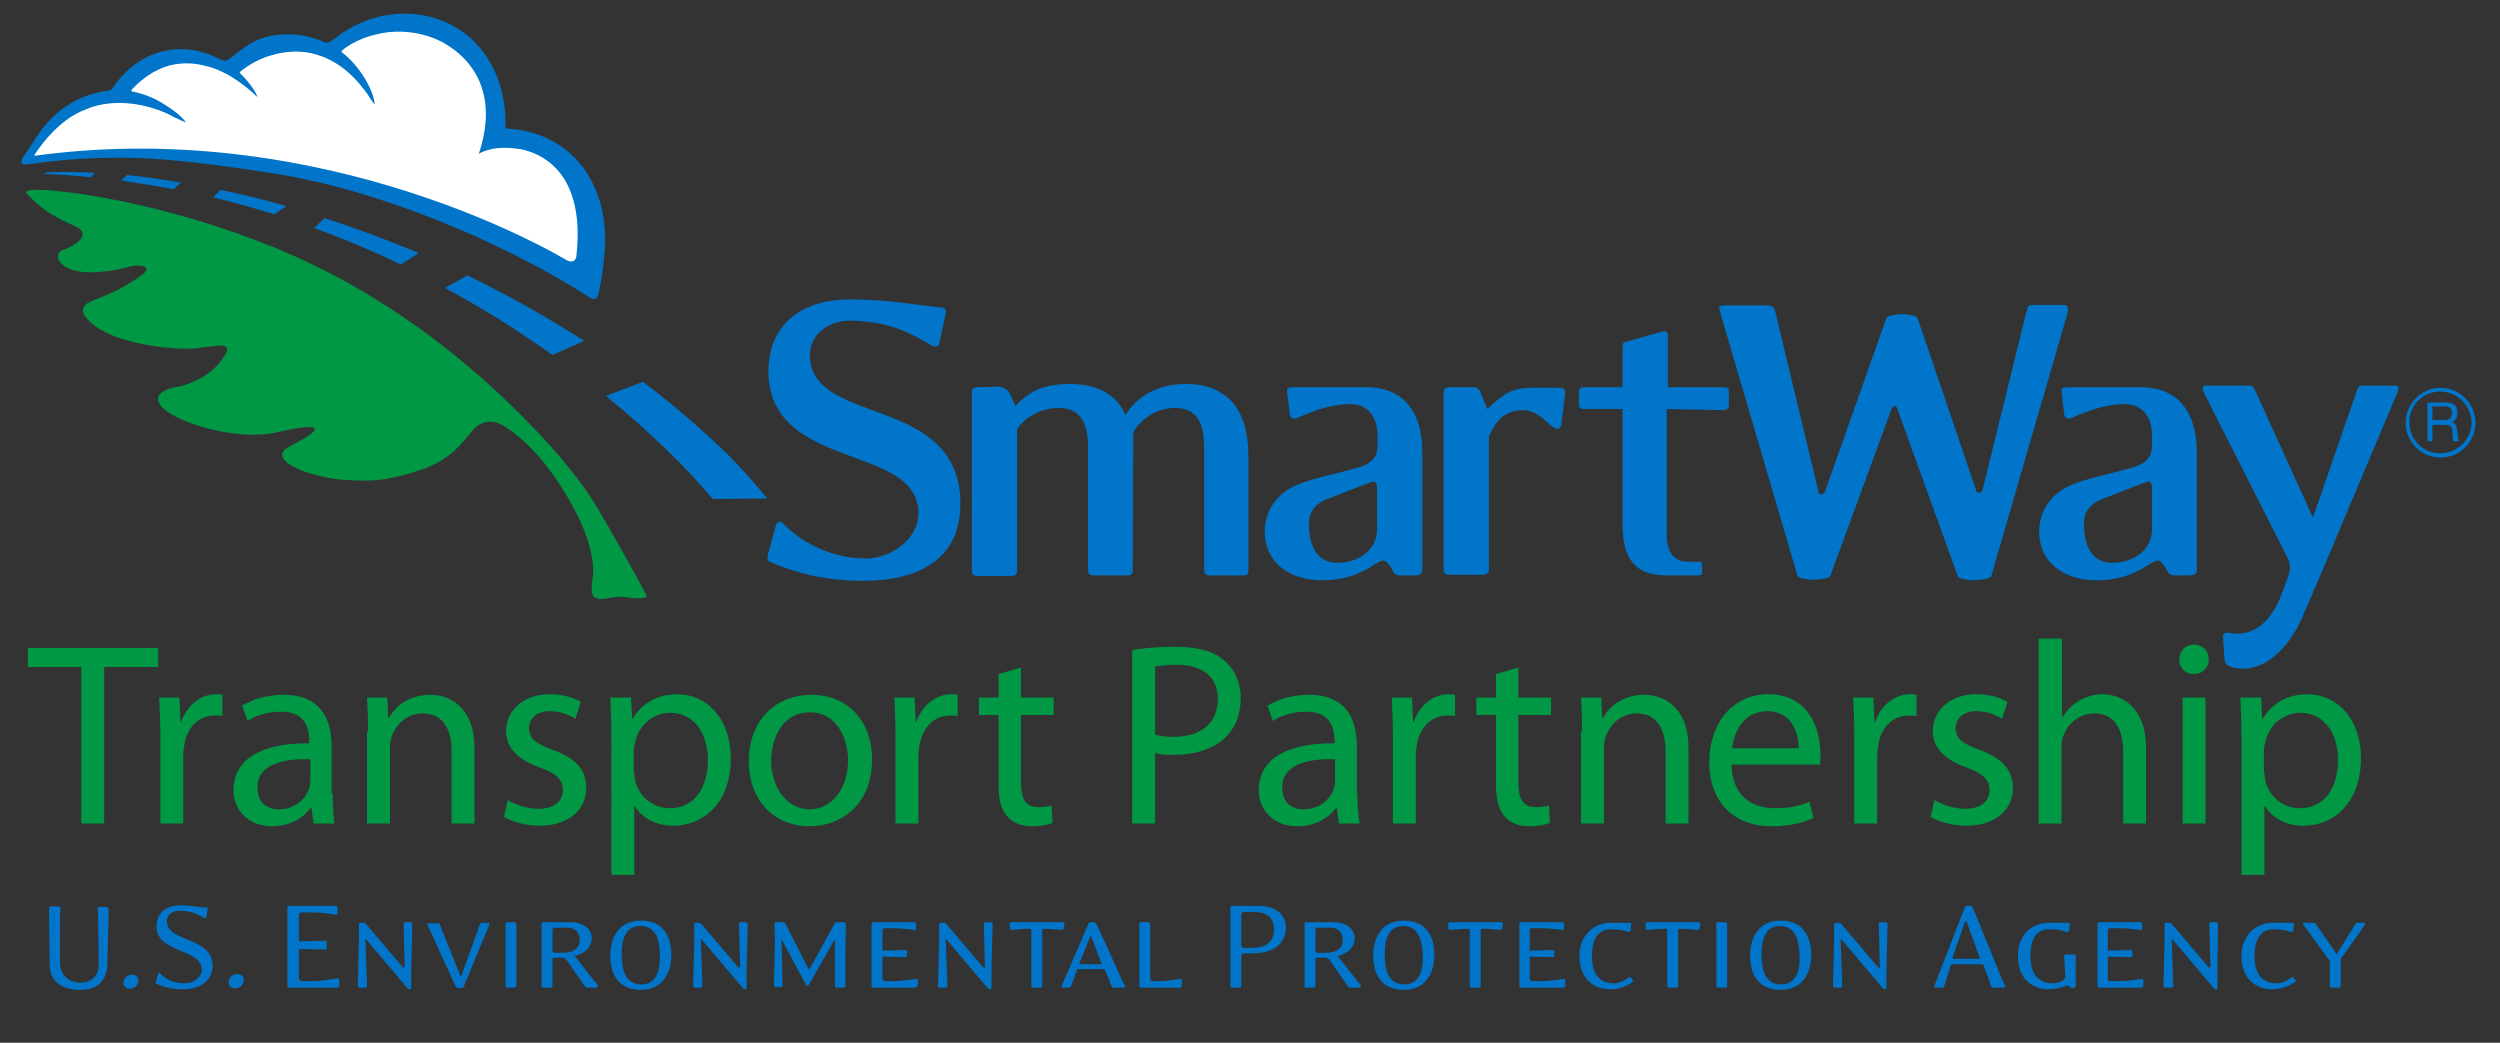 <?xml version="1.0" encoding="utf-8"?>
<!-- Generator: Adobe Illustrator 23.0.4, SVG Export Plug-In . SVG Version: 6.00 Build 0)  -->
<svg version="1.1" id="Layer_1" xmlns="http://www.w3.org/2000/svg" xmlns:xlink="http://www.w3.org/1999/xlink" x="0px" y="0px"
	 viewBox="0 0 458.4 191.2" style="enable-background:new 0 0 458.4 191.2;" xml:space="preserve">
<rect x="0" y="0" width="458.4" height="191.2" fill="#333333" stroke="none"/>
<style type="text/css">
	.st0{fill:#009845;}
	.st1{fill:#0075C9;}
	.st2{fill:#FFFFFF;}
</style>
<g>
	<path class="st0" d="M29.4,135.1c0-2.7-0.1-5-0.2-7.2h3.7l0.2,4.5h0.1c1.1-3.1,3.6-5.1,6.4-5.1c0.5,0,0.8,0,1.2,0.1v3.9
		c-0.4-0.1-0.9-0.1-1.4-0.1c-3,0-5.1,2.2-5.6,5.4c-0.1,0.6-0.2,1.3-0.2,2V151h-4.2V135.1z"/>
	<path class="st0" d="M61,145.5c0,2,0.1,3.9,0.3,5.5h-3.8l-0.4-2.9H57c-1.3,1.8-3.8,3.4-7.1,3.4c-4.7,0-7.1-3.3-7.1-6.6
		c0-5.6,5-8.7,13.9-8.6v-0.5c0-1.9-0.5-5.4-5.3-5.3c-2.1,0-4.4,0.6-6,1.7l-1-2.8c1.9-1.2,4.7-2,7.6-2c7.1,0,8.8,4.8,8.8,9.5V145.5z
		 M56.9,139.2c-4.5-0.1-9.7,0.7-9.7,5.2c0,2.8,1.8,4,3.9,4c3,0,5-1.9,5.6-3.9c0.1-0.4,0.2-0.9,0.2-1.3V139.2z"/>
	<path class="st0" d="M67.5,134.1c0-2.4-0.1-4.3-0.2-6.2H71l0.2,3.8h0.1c1.1-2.2,3.8-4.3,7.6-4.3c3.2,0,8.1,1.9,8.1,9.8V151h-4.2
		v-13.3c0-3.7-1.4-6.9-5.3-6.9c-2.8,0-4.9,2-5.7,4.3c-0.2,0.5-0.3,1.3-0.3,1.9V151h-4.2V134.1z"/>
	<path class="st0" d="M93.1,146.7c1.3,0.8,3.5,1.6,5.6,1.6c3.1,0,4.5-1.5,4.5-3.4c0-2-1.2-3.1-4.3-4.2c-4.2-1.5-6.1-3.8-6.1-6.6
		c0-3.7,3-6.8,8-6.8c2.3,0,4.4,0.6,5.7,1.4l-1,3.1c-0.9-0.6-2.6-1.4-4.7-1.4c-2.5,0-3.8,1.4-3.8,3.2c0,1.9,1.4,2.8,4.4,3.9
		c4,1.5,6.1,3.5,6.1,6.9c0,4.1-3.2,7-8.6,7c-2.5,0-4.9-0.7-6.5-1.6L93.1,146.7z"/>
	<path class="st0" d="M112.1,135.4c0-2.9-0.1-5.3-0.2-7.5h3.8l0.2,3.9h0.1c1.7-2.8,4.4-4.5,8.2-4.5c5.6,0,9.8,4.7,9.8,11.7
		c0,8.3-5.1,12.4-10.5,12.4c-3.1,0-5.7-1.3-7.1-3.6h-0.1v12.6h-4.2V135.4z M116.3,141.6c0,0.6,0.1,1.2,0.2,1.7
		c0.8,2.9,3.3,4.9,6.3,4.9c4.5,0,7-3.7,7-8.9c0-4.6-2.4-8.6-6.9-8.6c-2.9,0-5.6,2-6.4,5.2c-0.1,0.5-0.3,1.2-0.3,1.7V141.6z"/>
	<path class="st0" d="M148.4,151.5c-6.3,0-11.1-4.6-11.1-11.9c0-7.7,5.1-12.2,11.5-12.2c6.6,0,11.1,4.8,11.1,11.8
		C159.9,147.8,154,151.5,148.4,151.5L148.4,151.5z M148.5,148.4c4,0,7-3.8,7-9c0-3.9-2-8.8-7-8.8c-4.9,0-7.1,4.6-7.1,9
		C141.5,144.6,144.4,148.4,148.5,148.4L148.5,148.4z"/>
	<path class="st0" d="M164.2,135.1c0-2.7-0.1-5-0.2-7.2h3.7l0.2,4.5h0.1c1.1-3.1,3.6-5.1,6.4-5.1c0.5,0,0.8,0,1.2,0.1v3.9
		c-0.4-0.1-0.9-0.1-1.4-0.1c-3,0-5,2.2-5.6,5.4c-0.1,0.6-0.2,1.3-0.2,2V151h-4.2V135.1z"/>
	<path class="st0" d="M187.2,122.4v5.5h6v3.2h-6v12.4c0,2.9,0.8,4.5,3.2,4.5c1.1,0,1.8-0.1,2.4-0.3l0.2,3.2
		c-0.8,0.3-2.1,0.6-3.8,0.6c-1.9,0-3.5-0.6-4.5-1.8c-1.2-1.3-1.6-3.3-1.6-6v-12.6h-3.6v-3.2h3.6v-4.3L187.2,122.4z"/>
	<path class="st0" d="M207.7,119.2c2-0.4,4.6-0.6,8-0.6c4.1,0,7.1,0.9,9,2.7c1.7,1.5,2.8,3.9,2.8,6.7c0,2.9-0.9,5.2-2.5,6.9
		c-2.2,2.4-5.8,3.5-9.8,3.5c-1.3,0-2.4,0-3.4-0.3V151h-4.2V119.2z M211.8,134.7c0.9,0.3,2.1,0.4,3.4,0.4c5,0,8.1-2.5,8.1-6.9
		c0-4.3-3-6.3-7.6-6.3c-1.8,0-3.2,0.2-3.9,0.3V134.7z"/>
	<path class="st0" d="M248.9,145.5c0,2,0.1,3.9,0.4,5.5h-3.8l-0.4-2.9H245c-1.3,1.8-3.8,3.4-7.1,3.4c-4.7,0-7.1-3.3-7.1-6.6
		c0-5.6,5-8.7,13.9-8.6v-0.5c0-1.9-0.5-5.4-5.3-5.3c-2.1,0-4.4,0.6-6,1.7l-1-2.8c1.9-1.2,4.7-2,7.6-2c7.1,0,8.8,4.8,8.8,9.5V145.5z
		 M244.8,139.2c-4.5-0.1-9.7,0.7-9.7,5.2c0,2.8,1.8,4,3.9,4c3,0,5-1.9,5.6-3.9c0.1-0.4,0.2-0.9,0.2-1.3V139.2z"/>
	<path class="st0" d="M255.4,135.1c0-2.7-0.1-5-0.2-7.2h3.7l0.2,4.5h0.1c1.1-3.1,3.6-5.1,6.4-5.1c0.5,0,0.8,0,1.2,0.1v3.9
		c-0.4-0.1-0.9-0.1-1.4-0.1c-3,0-5.1,2.2-5.6,5.4c-0.1,0.6-0.2,1.3-0.2,2V151h-4.2V135.1z"/>
	<path class="st0" d="M278.4,122.4v5.5h6v3.2h-6v12.4c0,2.9,0.8,4.5,3.2,4.5c1.1,0,1.8-0.1,2.4-0.3l0.2,3.2
		c-0.8,0.3-2.1,0.6-3.8,0.6c-1.9,0-3.5-0.6-4.5-1.8c-1.2-1.3-1.6-3.3-1.6-6v-12.6h-3.6v-3.2h3.6v-4.3L278.4,122.4z"/>
	<path class="st0" d="M290.1,134.1c0-2.4-0.1-4.3-0.2-6.2h3.7l0.2,3.8h0.1c1.1-2.2,3.8-4.3,7.6-4.3c3.2,0,8.1,1.9,8.1,9.8V151h-4.2
		v-13.3c0-3.7-1.4-6.9-5.3-6.9c-2.8,0-4.9,2-5.7,4.3c-0.2,0.5-0.3,1.3-0.3,1.9V151h-4.2V134.1z"/>
	<path class="st0" d="M317.5,140.2c0.1,5.7,3.7,8,7.9,8c3,0,4.8-0.5,6.4-1.2l0.7,3c-1.5,0.7-4,1.5-7.7,1.5
		c-7.1,0-11.4-4.7-11.4-11.7c0-7,4.1-12.5,10.9-12.5c7.5,0,9.5,6.6,9.5,10.9c0,0.9,0,1.5-0.1,2H317.5z M329.8,137.2
		c0-2.6-1.1-6.8-5.8-6.8c-4.3,0-6.1,3.9-6.4,6.8H329.8z"/>
	<path class="st0" d="M340,135.1c0-2.7-0.1-5-0.2-7.2h3.7l0.2,4.5h0.1c1.1-3.1,3.6-5.1,6.4-5.1c0.5,0,0.8,0,1.2,0.1v3.9
		c-0.4-0.1-0.9-0.1-1.4-0.1c-3,0-5.1,2.2-5.6,5.4c-0.1,0.6-0.2,1.3-0.2,2V151H340V135.1z"/>
	<path class="st0" d="M354.7,146.7c1.3,0.8,3.5,1.6,5.6,1.6c3.1,0,4.5-1.5,4.5-3.4c0-2-1.2-3.1-4.3-4.2c-4.2-1.5-6.1-3.8-6.1-6.6
		c0-3.7,3-6.8,8-6.8c2.3,0,4.4,0.6,5.7,1.4l-1,3.1c-0.9-0.6-2.6-1.4-4.7-1.4c-2.5,0-3.8,1.4-3.8,3.2c0,1.9,1.4,2.8,4.4,3.9
		c4,1.5,6,3.5,6.1,6.9c0,4.1-3.2,7-8.6,7c-2.5,0-4.9-0.7-6.5-1.6L354.7,146.7z"/>
	<path class="st0" d="M373.9,117.1h4.2v14.4h0.1c0.7-1.2,1.8-2.3,3-3c1.2-0.7,2.7-1.2,4.3-1.2c3.1,0,8,1.9,8,9.9V151h-4.2v-13.3
		c0-3.7-1.4-6.9-5.3-6.9c-2.7,0-4.9,1.9-5.7,4.2c-0.2,0.6-0.3,1.2-0.3,2v14h-4.2V117.1z"/>
	<rect x="400.2" y="127.9" class="st0" width="4.2" height="23.1"/>
	<path class="st0" d="M402.2,123.6c-1.6,0-2.6-1.2-2.6-2.7c0-1.5,1.1-2.7,2.7-2.7c1.6,0,2.7,1.2,2.7,2.7
		C405,122.4,403.9,123.6,402.2,123.6L402.2,123.6z"/>
	<path class="st0" d="M411,135.4c0-2.9-0.1-5.3-0.2-7.5h3.8l0.2,3.9h0.1c1.7-2.8,4.4-4.5,8.2-4.5c5.6,0,9.8,4.7,9.8,11.7
		c0,8.3-5.1,12.4-10.5,12.4c-3.1,0-5.7-1.3-7.1-3.6h-0.1v12.6H411V135.4z M415.2,141.6c0,0.6,0.1,1.2,0.2,1.7
		c0.8,2.9,3.3,4.9,6.3,4.9c4.5,0,7-3.7,7-8.9c0-4.6-2.4-8.6-6.9-8.6c-2.9,0-5.6,2-6.4,5.2c-0.1,0.5-0.3,1.2-0.3,1.7V141.6z"/>
	<path class="st1" d="M19.9,168.4l-0.2,8.3c-0.1,3.2-1.9,4.8-5,4.8c-3.5,0-5.6-1.6-5.6-4.8L9,168.1l0-1.6c0-0.2,0.1-0.3,0.3-0.3h1.5
		c0.2,0,0.3,0.1,0.3,0.3l-0.1,1.7l0,8.3c0,2.3,1.7,3.7,3.7,3.7c1.8,0,3.4-1,3.4-3.4l-0.1-8.3c0-0.8-0.1-1.8-0.1-1.8
		c0-0.2,0-0.4,0.2-0.4h1.5c0.2,0,0.3,0.2,0.2,0.4C20,166.6,19.9,167.6,19.9,168.4"/>
	<path class="st1" d="M23.8,181.3c-0.6,0-1.2-0.5-1.2-1.1c0-0.8,0.8-1.5,1.6-1.5c0.6,0,1.2,0.4,1.2,1.1
		C25.4,180.6,24.6,181.3,23.8,181.3"/>
	<path class="st1" d="M33.6,181.4c-2.3,0-3.7-0.5-4.9-1c-0.2-0.1-0.2-0.3-0.1-0.4l0.4-1.5c0.1-0.2,0.3-0.2,0.4,0
		c1,1.1,2.5,1.8,4.4,1.8c1.7,0,3.2-1.1,3.2-2.5c0-3.9-8.3-3-8.3-7.9c0-2.5,1.8-3.9,4.3-3.9c2.2,0,3.7,0.4,4.9,0.4
		c0.2,0,0.2,0.2,0.2,0.3l-0.3,1.5c0,0.2-0.2,0.2-0.4,0.1c-1-0.6-2.4-1.3-4.4-1.3c-1.4,0-2.4,0.7-2.4,1.9c0,4,8.4,2.7,8.4,8.3
		C38.8,180.2,36.3,181.4,33.6,181.4"/>
	<path class="st1" d="M44.7,179.7c0-0.7-0.5-1.1-1.2-1.1c-0.8,0-1.6,0.7-1.6,1.5c0,0.7,0.5,1.1,1.2,1.1
		C43.9,181.3,44.7,180.6,44.7,179.7"/>
	<path class="st1" d="M61.7,181.1H53c-0.2,0-0.3-0.1-0.3-0.3l0-7.2l0-7.2c0-0.2,0.1-0.3,0.3-0.3h8.5c0.2,0,0.4,0.1,0.4,0.2v1.2
		c0,0.2-0.2,0.2-0.4,0.2c0,0-2.7-0.4-3.9-0.4h-2.2c-0.3,0-0.6,0.2-0.6,0.6l0,4.5c0,0.1,0.1,0.2,0.2,0.2l4.7-0.1c0.1,0,0.2,0,0.2,0.2
		v1.2c0,0.1-0.1,0.2-0.2,0.2l-4.7-0.1c-0.1,0-0.2,0.1-0.2,0.2l0,5.1c0,0.3,0.3,0.6,0.6,0.6h2.2c1.3,0,4.2-0.5,4.2-0.5
		c0.2,0,0.4,0,0.4,0.2v1.3C62.1,181.1,61.9,181.1,61.7,181.1"/>
	<path class="st1" d="M75.4,177.9l0,3.2c0,0.4-0.5,0.3-0.6,0.2l-7.7-9.1c-0.1-0.1-0.1,0-0.1,0l0.3,8.5c0,0.2-0.1,0.4-0.3,0.4h-1.1
		c-0.2,0-0.3-0.2-0.3-0.4l0.2-8.3l0-2.9c0-0.2,0.1-0.3,0.4-0.3h0.5c0.2,0,0.3,0.1,0.4,0.2l6.8,8c0.1,0.1,0.3,0,0.3-0.1l-0.2-7.8
		c0-0.2,0-0.4,0.3-0.4h1c0.2,0,0.3,0.2,0.3,0.4L75.4,177.9z"/>
	<path class="st1" d="M85,181c-0.1,0.1-0.5,0.2-0.7,0.2c-0.2,0-0.7-0.1-0.7-0.2L79,170.9l-0.6-1.3c-0.1-0.2,0-0.3,0.2-0.3h1.7
		c0.2,0,0.4,0.1,0.4,0.3l0.5,1.3l3.2,8c0,0,0.2,0,0.2,0l3.4-9.4c0.1-0.2,0.2-0.3,0.4-0.3h1.1c0.3,0,0.3,0.2,0.2,0.4L85,181z"/>
	<path class="st1" d="M94.2,181.1H93c-0.2,0-0.3-0.1-0.3-0.3l0-5.7l0-5.7c0-0.2,0.1-0.3,0.3-0.3h1.3c0.2,0,0.4,0.1,0.4,0.3l0,5.7
		l0,5.7C94.6,181,94.5,181.1,94.2,181.1"/>
	<path class="st1" d="M109.3,181.1h-1.7c-0.1,0-0.2-0.1-0.3-0.2l-0.1-0.1l-3.1-4.5c-0.4-0.5-0.7-0.7-1-0.7h-1.5
		c-0.2,0-0.3,0.1-0.3,0.2l0,5c0,0.2-0.1,0.3-0.4,0.3h-1.3c-0.2,0-0.3-0.1-0.3-0.3l0-5.7l0-5.7c0-0.1,0-0.3,0.3-0.3h5.3
		c1.9,0,3.6,1.2,3.6,2.9c0,1.7-1.3,2.9-3.2,3.3c0,0,0,0,0,0c0.2,0.1,0.4,0.4,0.8,0.9l2.9,3.7l0.6,0.7
		C109.7,180.9,109.6,181.1,109.3,181.1 M104.1,170.1h-2.3c-0.3,0-0.5,0.2-0.5,0.4l0,3.9c0,0.1,0.2,0.3,0.3,0.3h1.6
		c1.9,0,3.1-0.7,3.1-2.5C106.3,171,105.4,170.1,104.1,170.1"/>
	<path class="st1" d="M117.5,181.5c-4.2,0-5.6-3-5.6-6.3c0-3.2,1.5-6.4,5.6-6.4c4.2,0,5.6,3,5.6,6.3
		C123.1,178.3,121.6,181.5,117.5,181.5 M117.4,169.8c-2.9,0-3.4,2.8-3.4,5.1c0,2.2,0.3,5.6,3.6,5.6c2.9,0,3.4-2.8,3.4-5.1
		C121,173.2,120.7,169.8,117.4,169.8"/>
	<path class="st1" d="M136.9,177.9l0,3.2c0,0.4-0.5,0.3-0.6,0.2l-7.7-9.1c-0.1-0.1-0.1,0-0.1,0l0.3,8.5c0,0.2-0.1,0.4-0.3,0.4h-1.1
		c-0.2,0-0.3-0.2-0.3-0.4l0.2-8.3l0-2.9c0-0.2,0.1-0.3,0.4-0.3h0.5c0.2,0,0.3,0.1,0.4,0.2l6.8,8c0.1,0.1,0.3,0,0.3-0.1l-0.2-7.8
		c0-0.2,0-0.4,0.3-0.4h1c0.2,0,0.3,0.2,0.3,0.4L136.9,177.9z"/>
	<path class="st1" d="M155,175.1v5.7c0,0.2-0.1,0.3-0.3,0.3h-1.2c-0.2,0-0.4-0.1-0.4-0.3l0-5.7v-2.6c0-0.1-0.1-0.2-0.2,0l-4.6,8.1
		c-0.1,0.2-0.4,0.2-0.5,0l-4.4-8.2c0,0-0.1,0-0.1,0l0.2,8.3c0,0.2-0.1,0.3-0.3,0.3h-1c-0.2,0-0.3-0.1-0.3-0.3l0.2-8.2l-0.1-3.1
		c0-0.2,0.1-0.3,0.3-0.3h1.3c0.1,0,0.3,0,0.4,0.2l4.2,8.3c0.1,0.1,0.2,0.1,0.3,0l4.5-8.2c0.1-0.2,0.2-0.3,0.5-0.3h1.2
		c0.3,0,0.4,0.2,0.4,0.4L155,175.1z"/>
	<path class="st1" d="M167.8,181.1h-7.7c-0.2,0-0.3-0.1-0.3-0.3l0-5.7l0-5.7c0-0.2,0.1-0.3,0.3-0.3h7.5c0.2,0,0.4,0.1,0.4,0.3v0.9
		c0,0.2-0.2,0.3-0.4,0.2c0,0-2.3-0.3-3.4-0.3h-2c-0.2,0-0.4,0.2-0.4,0.4l0,3.6c0,0,0,0.1,0.1,0.1l4.1-0.1c0.1,0,0.3,0,0.3,0.2v0.9
		c0,0.2-0.2,0.2-0.3,0.2l-4.1-0.1c-0.1,0-0.1,0-0.1,0.1l0,4c0,0.2,0.2,0.4,0.4,0.4h2c1.1,0,3.7-0.4,3.7-0.4c0.2,0,0.4,0,0.4,0.2v1
		C168.2,181,168,181.1,167.8,181.1"/>
	<path class="st1" d="M181.8,177.9l0,3.2c0,0.4-0.5,0.3-0.6,0.2l-7.7-9.1c-0.1-0.1-0.1,0-0.1,0l0.3,8.5c0,0.2-0.1,0.4-0.3,0.4h-1.1
		c-0.2,0-0.3-0.2-0.3-0.4l0.2-8.3l0-2.9c0-0.2,0.1-0.3,0.4-0.3h0.5c0.2,0,0.3,0.1,0.4,0.2l6.8,8c0.1,0.1,0.3,0,0.3-0.1l-0.2-7.8
		c0-0.2,0-0.4,0.3-0.4h1c0.3,0,0.3,0.2,0.3,0.4L181.8,177.9z"/>
	<path class="st1" d="M195,170.3c0,0.2-0.2,0.2-0.3,0.2c0,0-2.3-0.2-3.4-0.2c-0.1,0-0.2,0.1-0.2,0.3v4.5v5.7c0,0.2-0.1,0.3-0.4,0.3
		h-1.3c-0.2,0-0.3-0.1-0.3-0.3v-5.7v-4.5c0-0.2-0.1-0.3-0.2-0.3c-1.1,0-3.4,0.2-3.4,0.2c-0.2,0-0.3,0-0.3-0.2l-0.1-0.9
		c0-0.2,0.2-0.3,0.4-0.3h9.3c0.2,0,0.4,0.1,0.4,0.3L195,170.3z"/>
	<path class="st1" d="M205.9,181.1h-1.7c-0.2,0-0.4-0.1-0.4-0.3c0,0-0.4-0.9-0.5-1.3l-0.7-1.7c0-0.1-0.1-0.1-0.2-0.1h-4.7
		c-0.1,0-0.1,0-0.2,0.1l-1.1,3c-0.1,0.2-0.2,0.3-0.4,0.3h-1.1c-0.3,0-0.3-0.2-0.2-0.4l4.9-11.4c0.1-0.3,1.2-0.3,1.4,0l4.6,10.1
		c0.2,0.5,0.7,1.3,0.7,1.3C206.3,181,206.2,181.1,205.9,181.1 M200,171.5C200,171.4,199.9,171.4,200,171.5l-2.1,5.2
		c0,0.1,0,0.1,0,0.1h4.1c0.1,0,0.1,0,0-0.1L200,171.5z"/>
	<path class="st1" d="M216.3,181.1h-7.1c-0.2,0-0.3-0.1-0.3-0.3l0-5.7l0-5.7c0-0.2,0.1-0.3,0.3-0.3h1.3c0.2,0,0.4,0.1,0.4,0.3l0,5.7
		l0,4.4c0,0.2,0.2,0.4,0.4,0.4h1.7c1.1,0,3.3-0.4,3.3-0.4c0.2,0,0.4,0,0.4,0.2v1C216.7,181,216.5,181.1,216.3,181.1"/>
	<path class="st1" d="M229.7,174.8h-1.6c-0.2,0-0.5,0.2-0.5,0.4l0,5.6c0,0.2-0.1,0.3-0.3,0.3h-1.4c-0.2,0-0.3-0.1-0.3-0.3l0-7.2
		l0-7.2c0-0.2,0.1-0.3,0.3-0.3h4.9c2.5,0,5,1.1,5,4.1C235.7,172.8,233.8,174.8,229.7,174.8 M229.6,167.2h-1.4
		c-0.3,0-0.6,0.2-0.6,0.6v5.6c0,0.2,0.3,0.4,0.5,0.4h1.3c2.3,0,4.2-0.7,4.2-3.5C233.5,168.2,232.4,167.2,229.6,167.2"/>
	<path class="st1" d="M249.2,181.1h-1.7c-0.1,0-0.2-0.1-0.3-0.2l-0.1-0.1l-3.1-4.5c-0.3-0.5-0.7-0.7-1-0.7h-1.5
		c-0.2,0-0.3,0.1-0.3,0.2l0,5c0,0.2-0.1,0.3-0.4,0.3h-1.3c-0.2,0-0.3-0.1-0.3-0.3l0-5.7l0-5.7c0-0.1,0-0.3,0.3-0.3h5.3
		c1.9,0,3.6,1.2,3.6,2.9c0,1.7-1.3,2.9-3.2,3.3c0,0-0.1,0,0,0c0.2,0.1,0.4,0.4,0.8,0.9l2.9,3.7l0.6,0.7
		C249.6,180.9,249.4,181.1,249.2,181.1 M244,170.1h-2.3c-0.3,0-0.5,0.2-0.5,0.4l0,3.9c0,0.1,0.2,0.3,0.3,0.3h1.6
		c1.9,0,3.1-0.7,3.1-2.5C246.2,171,245.3,170.1,244,170.1"/>
	<path class="st1" d="M257.4,181.5c-4.2,0-5.6-3-5.6-6.3c0-3.2,1.5-6.4,5.6-6.4c4.2,0,5.6,3,5.6,6.3
		C263,178.3,261.5,181.5,257.4,181.5 M257.3,169.8c-2.9,0-3.4,2.8-3.4,5.1c0,2.2,0.3,5.6,3.6,5.6c2.9,0,3.4-2.8,3.4-5.1
		C260.8,173.2,260.5,169.8,257.3,169.8"/>
	<path class="st1" d="M275.4,170.3c0,0.2-0.2,0.2-0.3,0.2c0,0-2.3-0.2-3.4-0.2c-0.1,0-0.2,0.1-0.2,0.3v4.5v5.7
		c0,0.2-0.1,0.3-0.4,0.3h-1.3c-0.2,0-0.3-0.1-0.3-0.3v-5.7v-4.5c0-0.2-0.1-0.3-0.2-0.3c-1.1,0-3.4,0.2-3.4,0.2c-0.2,0-0.3,0-0.3-0.2
		l-0.1-0.9c0-0.2,0.2-0.3,0.4-0.3h9.3c0.2,0,0.4,0.1,0.4,0.3L275.4,170.3z"/>
	<path class="st1" d="M286.6,181.1h-7.7c-0.2,0-0.3-0.1-0.3-0.3l0-5.7l0-5.7c0-0.2,0.1-0.3,0.3-0.3h7.5c0.2,0,0.4,0.1,0.4,0.3v0.9
		c0,0.2-0.2,0.3-0.4,0.2c0,0-2.3-0.3-3.5-0.3h-2c-0.2,0-0.4,0.2-0.4,0.4l0,3.6c0,0,0,0.1,0.1,0.1l4.1-0.1c0.1,0,0.3,0,0.3,0.2v0.9
		c0,0.2-0.2,0.2-0.3,0.2l-4.1-0.1c-0.1,0-0.1,0-0.1,0.1l0,4c0,0.2,0.2,0.4,0.4,0.4h2c1.1,0,3.7-0.4,3.7-0.4c0.2,0,0.4,0,0.4,0.2v1
		C287,181,286.8,181.1,286.6,181.1"/>
	<path class="st1" d="M295.3,181.4c-2.8,0-5.7-1.6-5.7-6.2c0-3.7,2.7-6,5.7-6h3.5c0.2,0,0.4,0,0.3,0.3l-0.1,1.1
		c0,0.2-0.2,0.3-0.4,0.3c-1.2-0.4-1.9-0.5-3.3-0.5c-2.2,0-3.4,1.7-3.4,4.9c0,3.8,1.8,5,4.1,5c0.8,0,2-0.5,2.7-1.1
		c0-0.1,0.2-0.1,0.3,0l0.4,0.5c0.1,0.1,0.1,0.2,0,0.3C298.4,180.8,296.9,181.4,295.3,181.4"/>
	<path class="st1" d="M311.6,170.3c0,0.2-0.2,0.2-0.3,0.2c0,0-2.3-0.2-3.4-0.2c-0.1,0-0.2,0.1-0.2,0.3v4.5v5.7
		c0,0.2-0.1,0.3-0.3,0.3H306c-0.2,0-0.3-0.1-0.3-0.3v-5.7v-4.5c0-0.2-0.1-0.3-0.2-0.3c-1.1,0-3.4,0.2-3.4,0.2c-0.2,0-0.3,0-0.3-0.2
		l-0.1-0.9c0-0.2,0.2-0.3,0.4-0.3h9.3c0.2,0,0.4,0.1,0.4,0.3L311.6,170.3z"/>
	<path class="st1" d="M316.3,181.1H315c-0.2,0-0.3-0.1-0.3-0.3l0-5.7l0-5.7c0-0.2,0.1-0.3,0.3-0.3h1.3c0.2,0,0.4,0.1,0.4,0.3l0,5.7
		l0,5.7C316.7,181,316.6,181.1,316.3,181.1"/>
	<path class="st1" d="M326.5,181.5c-4.2,0-5.6-3-5.6-6.3c0-3.2,1.5-6.4,5.6-6.4c4.2,0,5.6,3,5.6,6.3
		C332.1,178.3,330.6,181.5,326.5,181.5 M326.4,169.8c-2.9,0-3.4,2.8-3.4,5.1c0,2.2,0.3,5.6,3.6,5.6c2.9,0,3.4-2.8,3.4-5.1
		C329.9,173.2,329.6,169.8,326.4,169.8"/>
	<path class="st1" d="M345.9,177.9l0,3.2c0,0.4-0.5,0.3-0.6,0.2l-7.7-9.1c-0.1-0.1-0.1,0-0.1,0l0.3,8.5c0,0.2-0.1,0.4-0.3,0.4h-1.1
		c-0.2,0-0.3-0.2-0.3-0.4l0.2-8.3l0-2.9c0-0.2,0.1-0.3,0.4-0.3h0.5c0.2,0,0.3,0.1,0.4,0.2l6.8,8c0.1,0.1,0.3,0,0.3-0.1l-0.2-7.8
		c0-0.2,0-0.4,0.3-0.4h1c0.2,0,0.3,0.2,0.3,0.4L345.9,177.9z"/>
	<path class="st1" d="M367.4,181.1h-1.9c-0.2,0-0.4-0.1-0.4-0.3c0,0-0.4-1.1-0.6-1.7l-0.8-2.1c0-0.1-0.2-0.2-0.3-0.2h-5.4
		c-0.1,0-0.2,0.1-0.3,0.2l-1.2,3.8c-0.1,0.2-0.2,0.3-0.4,0.3h-1.2c-0.2,0-0.3-0.2-0.2-0.4l5.6-14.4c0.1-0.3,1.3-0.3,1.4,0l5.2,12.8
		c0.2,0.6,0.8,1.7,0.8,1.7C367.7,181,367.6,181.1,367.4,181.1 M360.6,169c-0.1-0.1-0.2-0.1-0.3,0l-2.3,6.6c0,0.1,0,0.2,0.2,0.2h4.7
		c0.1,0,0.2-0.1,0.1-0.2L360.6,169z"/>
	<path class="st1" d="M380,181.2c-0.2,0-0.8-0.5-0.8-0.5c-0.1-0.1-0.2-0.1-0.3,0c-0.8,0.4-2.1,0.7-3.2,0.7c-2.8,0-5.7-1.6-5.7-6.2
		c0-3.8,2.6-6,5.7-6h3.5c0.2,0,0.4,0.1,0.3,0.3l-0.1,1.1c0,0.2-0.2,0.3-0.4,0.3c-0.5-0.1-0.9-0.3-1.4-0.4c-0.5-0.1-1.1-0.1-1.9-0.1
		c-2.2,0-3.4,1.6-3.4,4.9c0,3.8,1.9,5,4.2,5c1,0,2.2-0.6,2.2-1.2c0-0.2-0.2-3.3-0.2-3.3c0,0,0-0.4,0-0.5c0-0.2,0.2-0.3,0.4-0.3h1.5
		c0.1,0,0.2,0.1,0.2,0.2v5.7C380.4,181,380.2,181.2,380,181.2"/>
	<path class="st1" d="M392.6,181.1h-7.7c-0.2,0-0.3-0.1-0.3-0.3l0-5.7l0-5.7c0-0.2,0.1-0.3,0.3-0.3h7.5c0.2,0,0.4,0.1,0.4,0.3v0.9
		c0,0.2-0.2,0.3-0.4,0.2c0,0-2.3-0.3-3.5-0.3h-2c-0.2,0-0.4,0.2-0.4,0.4l0,3.6c0,0,0,0.1,0.1,0.1l4.1-0.1c0.1,0,0.3,0,0.3,0.2v0.9
		c0,0.2-0.2,0.2-0.3,0.2l-4.1-0.1c0,0-0.1,0-0.1,0.1l0,4c0,0.2,0.2,0.4,0.4,0.4h2c1.1,0,3.7-0.4,3.7-0.4c0.2,0,0.4,0,0.4,0.2v1
		C393,181,392.8,181.1,392.6,181.1"/>
	<path class="st1" d="M406.6,177.9l0,3.2c0,0.4-0.5,0.3-0.6,0.2l-7.7-9.1c-0.1-0.1-0.1,0-0.1,0l0.3,8.5c0,0.2-0.1,0.4-0.3,0.4H397
		c-0.2,0-0.3-0.2-0.3-0.4l0.2-8.3l0-2.9c0-0.2,0.1-0.3,0.4-0.3h0.5c0.2,0,0.3,0.1,0.4,0.2l6.8,8c0.1,0.1,0.3,0,0.3-0.1l-0.2-7.8
		c0-0.2,0-0.4,0.3-0.4h1c0.2,0,0.3,0.2,0.3,0.4L406.6,177.9z"/>
	<path class="st1" d="M416.7,181.4c-2.8,0-5.7-1.6-5.7-6.2c0-3.7,2.7-6,5.7-6h3.6c0.2,0,0.3,0,0.3,0.3l-0.1,1.1
		c0,0.2-0.2,0.3-0.4,0.3c-1.2-0.4-1.9-0.5-3.3-0.5c-2.2,0-3.4,1.7-3.4,4.9c0,3.8,1.8,5,4.1,5c0.8,0,2-0.5,2.7-1.1
		c0.1-0.1,0.2-0.1,0.3,0l0.4,0.5c0.1,0.1,0.1,0.2,0,0.3C419.7,180.8,418.3,181.4,416.7,181.4"/>
	<path class="st1" d="M429.3,175.7c-0.1,0.1-0.1,0.2-0.1,0.4l0,4.7c0,0.2-0.1,0.3-0.3,0.3h-1.3c-0.2,0-0.4-0.1-0.4-0.3l0-4.3
		c0-0.1,0-0.3-0.1-0.4l-4.8-6.6c-0.1-0.2-0.1-0.3,0.2-0.3h1.7c0.2,0,0.4,0.1,0.5,0.3l3.7,5.4c0,0.1,0.1,0.1,0.1,0l3.4-5.5
		c0.1-0.2,0.2-0.2,0.4-0.2h1.1c0.3,0,0.3,0.2,0.2,0.4L429.3,175.7z"/>
	<path class="st1" d="M158.2,106.5c-7.6,0-12.8-1.7-16.9-3.4c-0.6-0.2-0.7-0.9-0.5-1.4l1.5-5.5c0.2-0.7,0.9-0.7,1.4-0.1
		c3.4,3.5,8.9,6.3,15.1,6.3c4.5,0,9.6-3.5,9.6-8.3c0-12.9-27.5-7.6-27.5-26.1c0-8.1,5.7-13.1,14.9-13.1c7.4,0,13.2,1.2,17,1.5
		c0.6,0,0.7,0.6,0.6,1.1l-1.2,5.5c-0.1,0.6-0.7,0.7-1.3,0.4c-3.4-2-7.7-4.6-15.2-4.6c-3.6,0-7.2,2.4-7.2,6.3
		c0,13.2,27.6,7,27.6,27.3C176.1,102.5,168.5,106.5,158.2,106.5"/>
	<path class="st1" d="M228.1,105.5h-6.3c-0.7,0-1-0.3-1-1V82.1c0-4.9-1.6-7.3-5.4-7.3c-3.7,0-6.7,2.6-7.6,4.5l-0.1,25.2
		c0,0.7-0.2,1-1,1h-6.2c-0.7,0-1-0.3-1-1V82.1c0-4.9-1.6-7.3-5.4-7.3c-3.6,0-6.5,2.1-7.6,3.9v25.9c0,0.7-0.3,1-1.1,1h-6.2
		c-0.7,0-1-0.3-1-1V72c0-0.7,0.3-1,1-1l3.8-0.1c0.8,0,1.8,0.5,2.1,1.1l1.1,2.5c2.7-3.2,6.1-4.1,9.9-4.1c5.3,0,8.6,2,10.3,5.7
		c2-3.4,5.9-5.7,11-5.7c7.7,0,11.5,4.8,11.5,13.1v21.1C228.9,105.2,228.8,105.5,228.1,105.5"/>
	<path class="st1" d="M259.4,105.5h-2.8c-0.7,0-1-0.4-1.3-1c-0.5-0.9-1.1-1.7-1.6-1.7c-0.4,0-0.8,0.2-1.2,0.4
		c-2.9,2-5.9,3.2-10.1,3.2c-5.8,0-10.5-3.1-10.5-9c0-3,1.6-6.6,5.7-8.4c3-1.3,7.3-2.1,11.2-3.2c2.4-0.7,3.8-1.7,3.8-4.2v-1.5
		c0-4.4-2.4-6-5-6c-3.5,0-6.7,1.2-9.9,2.6c-0.6,0.2-1.1-0.1-1.2-0.7l-0.5-4.2c-0.1-0.7,0.5-0.8,1.2-0.8h13.4
		c6.1,0,10.2,3.8,10.2,11.9v21.8C260.7,105.3,260.3,105.5,259.4,105.5 M252.4,89c0-0.4-0.2-0.7-0.7-0.7c-0.2,0-7,2.7-7.8,3
		c-2.5,0.8-3.9,2.4-3.9,4.7c0,4.4,1.7,7.2,5.2,7.2c4.1,0,7.3-2.5,7.3-6.2V89z"/>
	<path class="st1" d="M286.3,77.8c-0.1,0.7-0.6,1-1.2,0.7c-1.4-0.7-3-3.3-5.8-3.3c-3.1,0-5,1.7-6.3,4.9v24.3c0,0.7-0.4,1-1.2,1h-6
		c-0.7,0-1.1-0.3-1.1-1V72c0-0.7,0.3-1,1.1-1h4.4c0.7,0,1.1,0.4,1.3,1l1.2,3c3.1-3,4.9-3.9,8.1-3.9h5c0.7,0,1.2,0.2,1.2,0.8
		L286.3,77.8z"/>
	<path class="st1" d="M316.1,75.2L305.6,75v23.2c0,3.3,1.7,4.8,3.7,4.8h2.1c0.5,0,0.7,0,0.7,0.6v1.2c0,0.6-0.1,0.7-0.7,0.7h-5.8
		c-5,0-8.1-2.1-8.1-9.5V75h-7.2c-0.4,0-0.8-0.3-0.8-0.7v-2.5c0-0.5,0.3-0.8,0.8-0.8h7.2v-7.6c0-0.1,0.2-0.6,0.2-0.6l6.7-1.9
		c0.9-0.2,1.4-0.4,1.4,0.6V71h10.4c0.4,0,0.8,0.1,0.8,0.6v2.9C316.9,74.9,316.5,75.2,316.1,75.2"/>
	<path class="st1" d="M365.1,105.7c-0.2,0.5-2.6,0.7-3.2,0.7c-0.6,0-2.7-0.2-2.9-0.7l-11.2-31c-0.1-0.3-0.7-0.3-0.9,0.1l-11.3,30.8
		c-0.2,0.5-2.4,0.7-3,0.7c-0.6,0-2.9-0.2-3-0.7l-14.3-48.7c-0.2-0.7,0.1-0.9,0.8-0.9h8.1c0.7,0,1.2,0.4,1.3,1.1l8,33.3
		c0.1,0.4,0.9,0.2,1.1-0.2l11.3-31.9c0.2-0.5,2.1-0.7,2.8-0.7s2.7,0.2,2.9,0.7l10.8,31.8c0.2,0.4,1,0.3,1.1-0.2l8.1-32.9
		c0.2-0.7,0.3-1.1,1.1-1.1h5.8c0.7,0,0.8,0.7,0.6,1.5L365.1,105.7z"/>
	<path class="st1" d="M401.4,105.5h-2.8c-0.7,0-1-0.4-1.3-1c-0.5-0.9-1.1-1.7-1.6-1.7c-0.4,0-0.8,0.2-1.2,0.4
		c-2.9,2-5.9,3.2-10.1,3.2c-5.8,0-10.5-3.1-10.5-9c0-3,1.6-6.6,5.7-8.4c3-1.3,7.3-2.1,11.2-3.2c2.4-0.7,3.8-1.7,3.8-4.2v-1.5
		c0-4.4-2.4-6-5-6c-3.5,0-6.7,1.2-9.9,2.6c-0.6,0.2-1.1-0.1-1.2-0.7l-0.5-4.2c-0.1-0.7,0.5-0.8,1.2-0.8h13.4
		c6.1,0,10.2,3.8,10.2,11.9v21.8C402.7,105.3,402.3,105.5,401.4,105.5 M394.5,89c0-0.4-0.2-0.7-0.7-0.7c-0.2,0-7,2.7-7.8,3
		c-2.5,0.8-3.9,2.4-3.9,4.7c0,4.4,1.7,7.2,5.2,7.2c4.1,0,7.3-2.5,7.3-6.2V89z"/>
	<path class="st1" d="M424.7,107.3l-2.7,6.2c-1.7,4-5.7,9.1-10.6,9.1c-1,0-3.4-0.2-3.5-1.5l-0.3-4.3c0-0.5,0.2-0.8,0.7-0.8
		c0.6,0,1.2,0.2,1.9,0.2c4.1,0,6.7-3.4,8.1-7.1l1.1-3c0.5-1.2,0.7-2.6,0.1-3.7l-15.5-30.6c-0.3-0.7-0.1-1.1,0.7-1.1h7.6
		c0.8,0,1,0.4,1.3,1.1l10.5,23.1l8.1-23.4c0.2-0.7,0.4-0.8,1.1-0.8h5.8c0.7,0,0.8,0.3,0.6,1L424.7,107.3z"/>
	<path class="st1" d="M447.5,83.9c-3.6,0-6.4-2.9-6.4-6.4c0-3.5,2.9-6.4,6.4-6.4c3.5,0,6.4,2.9,6.4,6.4
		C453.9,81.1,451,83.9,447.5,83.9 M447.4,71.8c-3.1,0-5.7,2.5-5.6,5.7c0,3.1,2.5,5.7,5.7,5.6c3.1,0,5.7-2.5,5.7-5.7
		C453.1,74.4,450.6,71.8,447.4,71.8 M445.1,73.8h3.2c1.1,0,2.2,0.2,2.3,1.8c0,0.9-0.2,1.2-0.9,1.8c0.7,0.5,0.7,0.6,0.9,1.8
		c0.1,0.9-0.1,1.1,0.3,1.7h-1.1l-0.1-0.9c-0.1-0.8,0.3-2.1-1.2-2.1H446v3h-0.9V73.8z M446,74.6V77h2.3c0.6,0,1.2-0.2,1.3-1.1
		c0.1-1.2-0.7-1.4-1.3-1.4H446z"/>
	<path class="st0" d="M111.3,109.7c3-0.6,3.8,0,5.5,0c0.8,0,2,0,1.7-0.6c-0.7-1.5-7.9-14.4-9.9-17.5c-2.2-3.4-5.5-7.5-9.3-11.6
		c-9-9.6-25.2-24.8-48.7-34.5c-11.8-4.8-23-7.7-31.4-9.2c-4.2-0.8-7.7-1.2-10.2-1.4c-1.2-0.1-2.2-0.1-2.9-0.1
		c-1.2,0.1-1.5,0.4-1.3,0.6c2.4,2.5,4.2,4,9,6.1c3.2,1.4,0,3.6-2.2,4.3c-2.2,0.7-0.9,4.6,6.3,4.1c2.6-0.2,4-0.5,5.8-1
		c1.9-0.5,4.3-0.1,2.6,1.3c0,0-1.1,0.9-3.5,2.3c-2.1,1.2-3.3,1.6-6,2.7c-3.1,1.3-1,3.4,0.8,4.7c4.2,3.1,14.3,4.5,18.9,3.9
		c3.2-0.4,6.2-1.1,4.8,1.2c-2.1,3.7-6.2,5.5-9.1,6c-4.7,0.9-3.9,3.4,0,5.4c5.3,2.6,13.3,4.2,18.9,2.8c6-1.4,10.4-1.6,1.9,2.7
		c-2.8,1.4-0.7,3.7,4.6,5.1c2.9,0.8,4.5,1,7.8,1.1c3.5,0.1,6.2-0.1,11.6-1.9c4.6-1.5,6.9-3.8,9.7-7.3c1.5-1.8,3.6-2,5.5-0.9
		c1.6,0.9,4.6,3.2,7.6,6.9c4.5,5.7,10,15.3,8.8,21.5C108.3,108.8,108.4,110.3,111.3,109.7"/>
	<path class="st1" d="M16.6,32.5c-2.8-0.3-5.6-0.5-8.5-0.6l0.4-0.3c2.8-0.1,5.8-0.1,8.9,0.1L16.6,32.5z"/>
	<path class="st1" d="M31.8,34.7c-3.1-0.6-6.3-1.1-9.6-1.6l1.1-1c3.2,0.3,6.5,0.8,9.9,1.4L31.8,34.7z"/>
	<path class="st1" d="M40.4,34.8c3.9,0.8,8,1.8,12.1,3l-2.2,1.5c-3.6-1.1-7.4-2.2-11.2-3.1L40.4,34.8z"/>
	<path class="st1" d="M59.5,40c5.7,1.8,11.5,4,17.3,6.4l-3.3,2.1c-5.2-2.5-10.2-4.6-15.9-6.7L59.5,40z"/>
	<path class="st1" d="M85.7,50.5c7.2,3.5,14.4,7.5,21.4,12l-5.8,2.6c-6-4.3-12.5-8.4-19.7-12.3L85.7,50.5z"/>
	<path class="st1" d="M117.9,70c5.4,4.1,10.6,8.5,15.5,13.3c2.4,2.4,4.9,5.2,7.3,8.1l-10,0.1c-4.9-5.8-11.5-12.3-19.6-18.9L117.9,70
		z"/>
	<path class="st1" d="M4.3,28.7c0,0,1-1.4,1.9-2.8c3.2-5.4,8-8.5,13.2-9.2c0.9-0.1,1.2-0.4,1.3-0.6c0.2-0.2,0.3-0.5,0.5-0.7
		c4.8-6.6,12.6-8,19-4.6c0.2,0.1,0.9,0.4,1.1,0.3c0.4,0,0.5-0.1,0.6-0.2c3-2.2,5.3-4.7,11-4.6c2.3,0,4.4,0.5,6.3,1.3
		c0.1,0.1,0.7,0.3,1,0.2c0.4-0.1,0.7-0.4,0.9-0.5c12.1-10,31.6-4.2,31.6,15.7c-0.1,0.6,0.3,0.6,0.4,0.6c10.8,0.6,18.5,9,17.8,22
		c-0.2,3-0.6,5.7-1,7.5c-0.1,1.2-0.7,2.1-1.5,1.6c-17.2-11-39.5-19.8-57-22.7c-20.6-3.3-27.4-3.2-34.1-3c-3.3,0.1-8.5,0.6-9.7,0.8
		c-1.5,0.2-3,0.4-3.2,0.4C3.8,29.9,3.7,29.4,4.3,28.7"/>
	<path class="st2" d="M103.7,47.6c2,1.1,2-0.8,2-0.8c2.1-19.3-11.5-19.6-11.5-19.6c-4.2-0.5-6.4,1-6.4,1C93.3,11.7,79.5,7,79.5,7
		c-5.4-2.1-10-0.8-10-0.8c-4.4,0.9-6.6,2.9-6.8,3.1c-0.2,0.2,0,0.3,0,0.3c2.8,2.1,4.5,5.3,4.5,5.3c1.5,2.7,1.5,4.2,1.5,4.2
		c-0.3-0.2-0.9-1.2-0.9-1.2c-0.3-0.6-1.7-2.3-1.7-2.3c-3.6-4.4-7.5-5.4-7.5-5.4c-4.3-1.6-8.7-0.1-8.7-0.1c-3.2,0.8-5.8,3-5.8,3
		c-0.3,0.3,0,0.4,0,0.4c2.7,2.7,3.1,4.3,3.1,4.3c-5.1-4.9-9.1-5.6-9.1-5.6c-5.3-1.6-9.1,0.6-9.1,0.6c-2.7,1.2-4.8,3.6-4.8,3.6
		c-0.3,0.4,0.2,0.4,0.2,0.4c3.2,0.7,5,1.8,6.9,3.1c1.9,1.3,2.8,2.5,2.8,2.5c-0.7-0.1-3.5-1.6-3.5-1.6C21.9,17,15.9,20,15.9,20
		c-5.5,1.9-9.3,8-9.3,8c-0.7,0.8,0.2,0.5,0.2,0.5C60.6,21.3,103.7,47.6,103.7,47.6"/>
	<polygon class="st0" points="5.1,118.8 5.1,122.3 14.9,122.3 14.9,151 19.1,151 19.1,122.3 29,122.3 29,118.8 	"/>
</g>
</svg>
